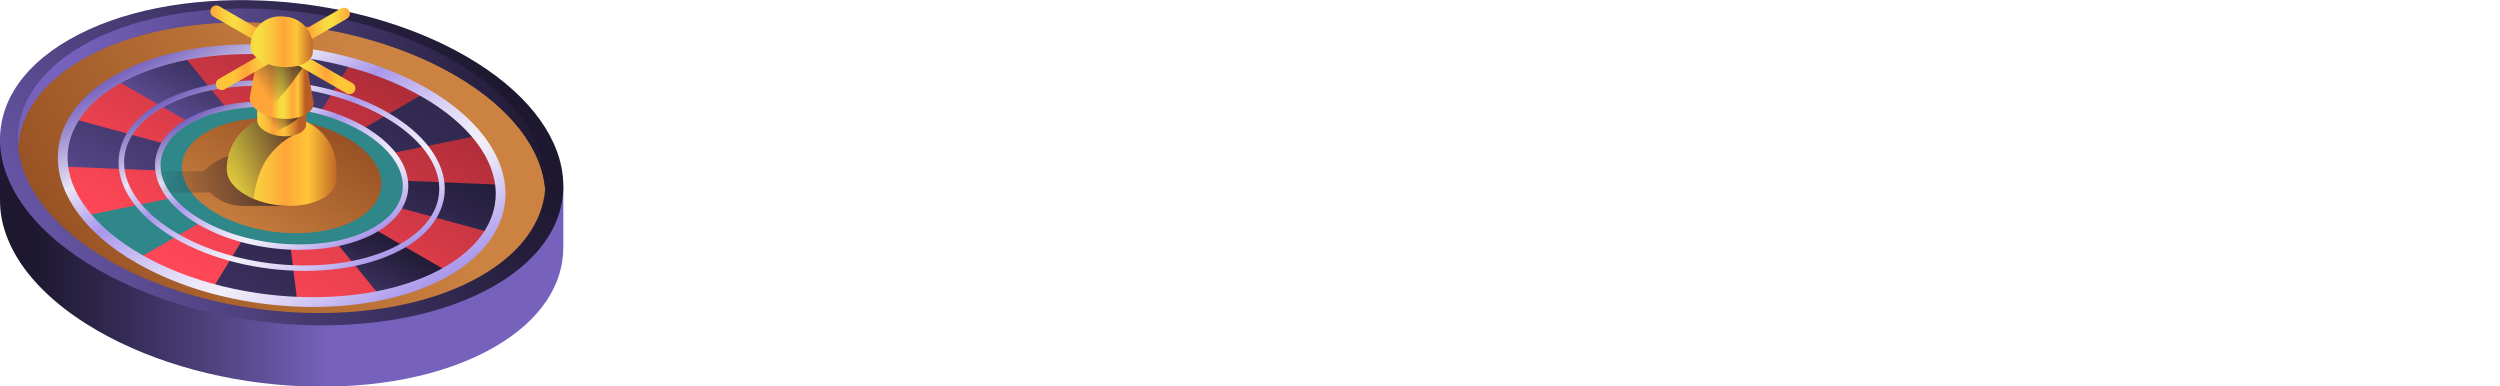 <svg xmlns:xlink="http://www.w3.org/1999/xlink" xmlns="http://www.w3.org/2000/svg" style="overflow: visible;" viewBox="9 217.76 495.34 76.48"><defs data-uid="o_f5fh3h8gb_287"><linearGradient id="o_f5fh3h8gb_14" data-uid="o_f5fh3h8gb_169"><stop offset="0" stop-color="rgb(29, 24, 47)" data-uid="o_f5fh3h8gb_170"/><stop offset=".179" stop-color="rgb(41, 34, 67)" data-uid="o_f5fh3h8gb_171"/><stop offset=".546" stop-color="rgb(73, 61, 118)" data-uid="o_f5fh3h8gb_172"/><stop offset="1" stop-color="rgb(118, 98, 189)" data-uid="o_f5fh3h8gb_173"/></linearGradient><linearGradient id="o_f5fh3h8gb_15" gradientUnits="userSpaceOnUse" x1="28.089" x2="300.838" href="#o_f5fh3h8gb_14" y1="318.961" y2="318.961" data-uid="o_f5fh3h8gb_174"/><linearGradient id="o_f5fh3h8gb_16" gradientTransform="matrix(-1 0 0 1 512 0)" gradientUnits="userSpaceOnUse" x1="74.986" x2="522.831" href="#o_f5fh3h8gb_14" y1="123.628" y2="382.191" data-uid="o_f5fh3h8gb_175"/><linearGradient id="o_f5fh3h8gb_17" data-uid="o_f5fh3h8gb_176"><stop offset="0" stop-color="rgb(139, 69, 28)" data-uid="o_f5fh3h8gb_177"/><stop offset="1" stop-color="rgb(204, 130, 65)" data-uid="o_f5fh3h8gb_178"/></linearGradient><linearGradient id="o_f5fh3h8gb_18" gradientTransform="matrix(-1 0 0 1 512 0)" gradientUnits="userSpaceOnUse" x1="509.132" x2="164.398" href="#o_f5fh3h8gb_17" y1="378.597" y2="179.565" data-uid="o_f5fh3h8gb_179"/><linearGradient id="o_f5fh3h8gb_19" gradientUnits="userSpaceOnUse" x1="511.416" x2="64.031" href="#o_f5fh3h8gb_14" y1="170.2" y2="170.2" data-uid="o_f5fh3h8gb_180"/><linearGradient id="o_f5fh3h8gb_20" gradientTransform="matrix(-.866 .5 1 .577 221.579 -20.949)" gradientUnits="userSpaceOnUse" x1="91.116" x2="375.704" y1="243.059" y2="243.059" data-uid="o_f5fh3h8gb_181"><stop offset="0" stop-color="rgb(171, 44, 55)" data-uid="o_f5fh3h8gb_182"/><stop offset=".141" stop-color="rgb(184, 48, 60)" data-uid="o_f5fh3h8gb_183"/><stop offset=".717" stop-color="rgb(235, 65, 79)" data-uid="o_f5fh3h8gb_184"/><stop offset="1" stop-color="rgb(255, 71, 87)" data-uid="o_f5fh3h8gb_185"/></linearGradient><linearGradient id="o_f5fh3h8gb_21" gradientTransform="matrix(-.866 .5 1 .577 221.579 -20.949)" gradientUnits="userSpaceOnUse" x1="113.449" x2="295.565" href="#o_f5fh3h8gb_14" y1="167.847" y2="167.847" data-uid="o_f5fh3h8gb_186"/><linearGradient id="o_f5fh3h8gb_22" gradientTransform="matrix(-.866 .5 1 .577 221.579 -20.949)" gradientUnits="userSpaceOnUse" x1="-136.73" x2="485.036" href="#o_f5fh3h8gb_14" y1="189.877" y2="189.877" data-uid="o_f5fh3h8gb_187"/><linearGradient id="o_f5fh3h8gb_23" gradientTransform="matrix(-.866 .5 1 .577 221.579 -20.949)" gradientUnits="userSpaceOnUse" x1="-236.186" x2="1006.871" href="#o_f5fh3h8gb_14" y1="271.848" y2="271.848" data-uid="o_f5fh3h8gb_188"/><linearGradient id="o_f5fh3h8gb_24" gradientTransform="matrix(-.866 .5 1 .577 221.579 -20.949)" gradientUnits="userSpaceOnUse" x1="101.172" x2="465.273" href="#o_f5fh3h8gb_14" y1="312.559" y2="312.559" data-uid="o_f5fh3h8gb_189"/><linearGradient id="o_f5fh3h8gb_25" gradientTransform="matrix(-.866 .5 1 .577 221.579 -20.949)" gradientUnits="userSpaceOnUse" x1="228.594" x2="410.71" href="#o_f5fh3h8gb_14" y1="318.27" y2="318.27" data-uid="o_f5fh3h8gb_190"/><linearGradient id="o_f5fh3h8gb_26" gradientTransform="matrix(-.866 .5 1 .577 221.579 -20.949)" gradientUnits="userSpaceOnUse" x1="141.282" x2="763.049" href="#o_f5fh3h8gb_14" y1="296.241" y2="296.241" data-uid="o_f5fh3h8gb_191"/><linearGradient id="o_f5fh3h8gb_27" gradientTransform="matrix(-.866 .5 1 .577 221.579 -20.949)" gradientUnits="userSpaceOnUse" x1="101.172" x2="465.275" href="#o_f5fh3h8gb_14" y1="173.558" y2="173.558" data-uid="o_f5fh3h8gb_192"/><linearGradient id="o_f5fh3h8gb_28" data-uid="o_f5fh3h8gb_193"><stop offset="0" stop-color="rgb(118, 98, 189)" data-uid="o_f5fh3h8gb_194"/><stop offset=".222" stop-color="rgb(233, 229, 246)" data-uid="o_f5fh3h8gb_195"/><stop offset=".375" stop-color="rgb(169, 150, 235)" data-uid="o_f5fh3h8gb_196"/><stop offset=".437" stop-color="rgb(187, 172, 239)" data-uid="o_f5fh3h8gb_197"/><stop offset=".552" stop-color="rgb(217, 209, 245)" data-uid="o_f5fh3h8gb_198"/><stop offset=".646" stop-color="rgb(235, 231, 249)" data-uid="o_f5fh3h8gb_199"/><stop offset=".706" stop-color="rgb(242, 239, 250)" data-uid="o_f5fh3h8gb_200"/><stop offset=".764" stop-color="rgb(233, 228, 248)" data-uid="o_f5fh3h8gb_201"/><stop offset=".866" stop-color="rgb(208, 198, 243)" data-uid="o_f5fh3h8gb_202"/><stop offset="1" stop-color="rgb(169, 150, 235)" data-uid="o_f5fh3h8gb_203"/></linearGradient><linearGradient id="o_f5fh3h8gb_29" gradientTransform="matrix(-.866 .5 1 .577 221.579 -20.949)" gradientUnits="userSpaceOnUse" x1="240.921" x2="240.921" href="#o_f5fh3h8gb_28" y1="88.209" y2="397.908" data-uid="o_f5fh3h8gb_204"/><linearGradient id="o_f5fh3h8gb_30" gradientTransform="matrix(-.866 .5 1 .577 221.579 -20.949)" gradientUnits="userSpaceOnUse" x1="240.921" x2="240.921" href="#o_f5fh3h8gb_28" y1="130.387" y2="355.73" data-uid="o_f5fh3h8gb_205"/><linearGradient id="o_f5fh3h8gb_31" gradientTransform="matrix(-.866 .5 1 .577 221.579 -20.949)" gradientUnits="userSpaceOnUse" x1="133.72" x2="330.087" href="#o_f5fh3h8gb_17" y1="243.059" y2="243.059" data-uid="o_f5fh3h8gb_206"/><linearGradient id="o_f5fh3h8gb_32" gradientTransform="matrix(-.866 .5 1 .577 221.579 -20.949)" gradientUnits="userSpaceOnUse" x1="240.921" x2="240.921" href="#o_f5fh3h8gb_28" y1="155.432" y2="330.685" data-uid="o_f5fh3h8gb_207"/><linearGradient id="o_f5fh3h8gb_33" data-uid="o_f5fh3h8gb_208"><stop offset="0" stop-color="rgb(30, 27, 40)" data-uid="o_f5fh3h8gb_209"/><stop offset="1" stop-color="rgb(30, 27, 40)" stop-opacity="0" data-uid="o_f5fh3h8gb_210"/></linearGradient><linearGradient id="o_f5fh3h8gb_34" gradientUnits="userSpaceOnUse" x1="314.363" x2="139.451" href="#o_f5fh3h8gb_33" y1="243.154" y2="243.154" data-uid="o_f5fh3h8gb_211"/><linearGradient id="o_f5fh3h8gb_35" data-uid="o_f5fh3h8gb_212"><stop offset="0" stop-color="rgb(186, 92, 37)" data-uid="o_f5fh3h8gb_213"/><stop offset=".222" stop-color="rgb(255, 197, 56)" data-uid="o_f5fh3h8gb_214"/><stop offset=".375" stop-color="rgb(255, 165, 56)" data-uid="o_f5fh3h8gb_215"/><stop offset=".5" stop-color="rgb(251, 194, 60)" data-uid="o_f5fh3h8gb_216"/><stop offset=".626" stop-color="rgb(248, 216, 64)" data-uid="o_f5fh3h8gb_217"/><stop offset=".706" stop-color="rgb(247, 224, 65)" data-uid="o_f5fh3h8gb_218"/><stop offset=".786" stop-color="rgb(249, 213, 63)" data-uid="o_f5fh3h8gb_219"/><stop offset=".926" stop-color="rgb(253, 183, 59)" data-uid="o_f5fh3h8gb_220"/><stop offset="1" stop-color="rgb(255, 165, 56)" data-uid="o_f5fh3h8gb_221"/></linearGradient><linearGradient id="o_f5fh3h8gb_36" gradientTransform="matrix(-1 0 0 1 512 0)" gradientUnits="userSpaceOnUse" x1="202.577" x2="336.013" href="#o_f5fh3h8gb_35" y1="226.693" y2="226.693" data-uid="o_f5fh3h8gb_222"/><linearGradient id="o_f5fh3h8gb_37" gradientUnits="userSpaceOnUse" x1="294.014" x2="196.721" href="#o_f5fh3h8gb_33" y1="189.114" y2="246.345" data-uid="o_f5fh3h8gb_223"/><linearGradient id="o_f5fh3h8gb_38" gradientTransform="matrix(-1 0 0 1 512 0)" gradientUnits="userSpaceOnUse" x1="239.529" x2="303.504" href="#o_f5fh3h8gb_35" y1="178.836" y2="178.836" data-uid="o_f5fh3h8gb_224"/><linearGradient id="o_f5fh3h8gb_39" gradientUnits="userSpaceOnUse" x1="264.042" x2="239.647" href="#o_f5fh3h8gb_33" y1="166.726" y2="185.916" data-uid="o_f5fh3h8gb_225"/><linearGradient id="o_f5fh3h8gb_40" gradientTransform="matrix(-1 0 0 1 512 0)" gradientUnits="userSpaceOnUse" x1="234.436" x2="264.872" href="#o_f5fh3h8gb_35" y1="154.884" y2="154.884" data-uid="o_f5fh3h8gb_226"/><linearGradient id="o_f5fh3h8gb_41" gradientUnits="userSpaceOnUse" x1="276.723" x2="232.977" href="#o_f5fh3h8gb_33" y1="121.27" y2="155.681" data-uid="o_f5fh3h8gb_227"/><linearGradient id="o_f5fh3h8gb_42" data-uid="o_f5fh3h8gb_228"><stop offset=".222" stop-color="rgb(255, 197, 56)" data-uid="o_f5fh3h8gb_229"/><stop offset=".375" stop-color="rgb(255, 165, 56)" data-uid="o_f5fh3h8gb_230"/><stop offset=".5" stop-color="rgb(251, 194, 60)" data-uid="o_f5fh3h8gb_231"/><stop offset=".626" stop-color="rgb(248, 216, 64)" data-uid="o_f5fh3h8gb_232"/><stop offset=".706" stop-color="rgb(247, 224, 65)" data-uid="o_f5fh3h8gb_233"/><stop offset=".786" stop-color="rgb(249, 213, 63)" data-uid="o_f5fh3h8gb_234"/><stop offset=".926" stop-color="rgb(253, 183, 59)" data-uid="o_f5fh3h8gb_235"/><stop offset="1" stop-color="rgb(255, 165, 56)" data-uid="o_f5fh3h8gb_236"/></linearGradient><linearGradient id="o_f5fh3h8gb_43" gradientTransform="matrix(-1 0 0 1 512 0)" gradientUnits="userSpaceOnUse" x1="189.006" x2="261.378" href="#o_f5fh3h8gb_42" y1="142.635" y2="142.635" data-uid="o_f5fh3h8gb_237"/><linearGradient id="o_f5fh3h8gb_44" gradientTransform="matrix(-1 0 0 1 512 0)" gradientUnits="userSpaceOnUse" x1="250.622" x2="320.799" href="#o_f5fh3h8gb_42" y1="107.695" y2="107.695" data-uid="o_f5fh3h8gb_238"/><linearGradient id="o_f5fh3h8gb_45" gradientUnits="userSpaceOnUse" x1="196.185" x2="269.276" href="#o_f5fh3h8gb_42" y1="138.69" y2="138.69" data-uid="o_f5fh3h8gb_239"/><linearGradient id="o_f5fh3h8gb_46" gradientUnits="userSpaceOnUse" x1="258.519" x2="318.01" href="#o_f5fh3h8gb_42" y1="106.628" y2="106.628" data-uid="o_f5fh3h8gb_240"/><linearGradient id="o_f5fh3h8gb_47" gradientTransform="matrix(-1 0 0 1 512 0)" gradientUnits="userSpaceOnUse" x1="225.637" x2="301.476" href="#o_f5fh3h8gb_35" y1="118.173" y2="118.173" data-uid="o_f5fh3h8gb_241"/><linearGradient id="o_f5fh3h8gb_15" gradientUnits="userSpaceOnUse" x1="28.089" x2="300.838" href="#o_f5fh3h8gb_14" y1="318.961" y2="318.961" data-uid="o_f5fh3h8gb_174"/><linearGradient id="o_f5fh3h8gb_16" gradientTransform="matrix(-1 0 0 1 512 0)" gradientUnits="userSpaceOnUse" x1="74.986" x2="522.831" href="#o_f5fh3h8gb_14" y1="123.628" y2="382.191" data-uid="o_f5fh3h8gb_175"/><linearGradient id="o_f5fh3h8gb_18" gradientTransform="matrix(-1 0 0 1 512 0)" gradientUnits="userSpaceOnUse" x1="509.132" x2="164.398" href="#o_f5fh3h8gb_17" y1="378.597" y2="179.565" data-uid="o_f5fh3h8gb_179"/><linearGradient id="o_f5fh3h8gb_19" gradientUnits="userSpaceOnUse" x1="511.416" x2="64.031" href="#o_f5fh3h8gb_14" y1="170.2" y2="170.2" data-uid="o_f5fh3h8gb_180"/><linearGradient id="o_f5fh3h8gb_20" gradientTransform="matrix(-.866 .5 1 .577 221.579 -20.949)" gradientUnits="userSpaceOnUse" x1="91.116" x2="375.704" y1="243.059" y2="243.059" data-uid="o_f5fh3h8gb_181"><stop offset="0" stop-color="rgb(171, 44, 55)" data-uid="o_f5fh3h8gb_182"/><stop offset=".141" stop-color="rgb(184, 48, 60)" data-uid="o_f5fh3h8gb_183"/><stop offset=".717" stop-color="rgb(235, 65, 79)" data-uid="o_f5fh3h8gb_184"/><stop offset="1" stop-color="rgb(255, 71, 87)" data-uid="o_f5fh3h8gb_185"/></linearGradient><linearGradient id="o_f5fh3h8gb_21" gradientTransform="matrix(-.866 .5 1 .577 221.579 -20.949)" gradientUnits="userSpaceOnUse" x1="113.449" x2="295.565" href="#o_f5fh3h8gb_14" y1="167.847" y2="167.847" data-uid="o_f5fh3h8gb_186"/><linearGradient id="o_f5fh3h8gb_22" gradientTransform="matrix(-.866 .5 1 .577 221.579 -20.949)" gradientUnits="userSpaceOnUse" x1="-136.73" x2="485.036" href="#o_f5fh3h8gb_14" y1="189.877" y2="189.877" data-uid="o_f5fh3h8gb_187"/><linearGradient id="o_f5fh3h8gb_23" gradientTransform="matrix(-.866 .5 1 .577 221.579 -20.949)" gradientUnits="userSpaceOnUse" x1="-236.186" x2="1006.871" href="#o_f5fh3h8gb_14" y1="271.848" y2="271.848" data-uid="o_f5fh3h8gb_188"/><linearGradient id="o_f5fh3h8gb_24" gradientTransform="matrix(-.866 .5 1 .577 221.579 -20.949)" gradientUnits="userSpaceOnUse" x1="101.172" x2="465.273" href="#o_f5fh3h8gb_14" y1="312.559" y2="312.559" data-uid="o_f5fh3h8gb_189"/><linearGradient id="o_f5fh3h8gb_25" gradientTransform="matrix(-.866 .5 1 .577 221.579 -20.949)" gradientUnits="userSpaceOnUse" x1="228.594" x2="410.71" href="#o_f5fh3h8gb_14" y1="318.27" y2="318.27" data-uid="o_f5fh3h8gb_190"/><linearGradient id="o_f5fh3h8gb_26" gradientTransform="matrix(-.866 .5 1 .577 221.579 -20.949)" gradientUnits="userSpaceOnUse" x1="141.282" x2="763.049" href="#o_f5fh3h8gb_14" y1="296.241" y2="296.241" data-uid="o_f5fh3h8gb_191"/><linearGradient id="o_f5fh3h8gb_27" gradientTransform="matrix(-.866 .5 1 .577 221.579 -20.949)" gradientUnits="userSpaceOnUse" x1="101.172" x2="465.275" href="#o_f5fh3h8gb_14" y1="173.558" y2="173.558" data-uid="o_f5fh3h8gb_192"/><linearGradient id="o_f5fh3h8gb_29" gradientTransform="matrix(-.866 .5 1 .577 221.579 -20.949)" gradientUnits="userSpaceOnUse" x1="240.921" x2="240.921" href="#o_f5fh3h8gb_28" y1="88.209" y2="397.908" data-uid="o_f5fh3h8gb_204"/><linearGradient id="o_f5fh3h8gb_30" gradientTransform="matrix(-.866 .5 1 .577 221.579 -20.949)" gradientUnits="userSpaceOnUse" x1="240.921" x2="240.921" href="#o_f5fh3h8gb_28" y1="130.387" y2="355.73" data-uid="o_f5fh3h8gb_205"/><linearGradient id="o_f5fh3h8gb_31" gradientTransform="matrix(-.866 .5 1 .577 221.579 -20.949)" gradientUnits="userSpaceOnUse" x1="133.72" x2="330.087" href="#o_f5fh3h8gb_17" y1="243.059" y2="243.059" data-uid="o_f5fh3h8gb_206"/><linearGradient id="o_f5fh3h8gb_32" gradientTransform="matrix(-.866 .5 1 .577 221.579 -20.949)" gradientUnits="userSpaceOnUse" x1="240.921" x2="240.921" href="#o_f5fh3h8gb_28" y1="155.432" y2="330.685" data-uid="o_f5fh3h8gb_207"/><linearGradient id="o_f5fh3h8gb_34" gradientUnits="userSpaceOnUse" x1="314.363" x2="139.451" href="#o_f5fh3h8gb_33" y1="243.154" y2="243.154" data-uid="o_f5fh3h8gb_211"/><linearGradient id="o_f5fh3h8gb_36" gradientTransform="matrix(-1 0 0 1 512 0)" gradientUnits="userSpaceOnUse" x1="202.577" x2="336.013" href="#o_f5fh3h8gb_35" y1="226.693" y2="226.693" data-uid="o_f5fh3h8gb_222"/><linearGradient id="o_f5fh3h8gb_37" gradientUnits="userSpaceOnUse" x1="294.014" x2="196.721" href="#o_f5fh3h8gb_33" y1="189.114" y2="246.345" data-uid="o_f5fh3h8gb_223"/><linearGradient id="o_f5fh3h8gb_38" gradientTransform="matrix(-1 0 0 1 512 0)" gradientUnits="userSpaceOnUse" x1="239.529" x2="303.504" href="#o_f5fh3h8gb_35" y1="178.836" y2="178.836" data-uid="o_f5fh3h8gb_224"/><linearGradient id="o_f5fh3h8gb_39" gradientUnits="userSpaceOnUse" x1="264.042" x2="239.647" href="#o_f5fh3h8gb_33" y1="166.726" y2="185.916" data-uid="o_f5fh3h8gb_225"/><linearGradient id="o_f5fh3h8gb_40" gradientTransform="matrix(-1 0 0 1 512 0)" gradientUnits="userSpaceOnUse" x1="234.436" x2="264.872" href="#o_f5fh3h8gb_35" y1="154.884" y2="154.884" data-uid="o_f5fh3h8gb_226"/><linearGradient id="o_f5fh3h8gb_41" gradientUnits="userSpaceOnUse" x1="276.723" x2="232.977" href="#o_f5fh3h8gb_33" y1="121.27" y2="155.681" data-uid="o_f5fh3h8gb_227"/><linearGradient id="o_f5fh3h8gb_43" gradientTransform="matrix(-1 0 0 1 512 0)" gradientUnits="userSpaceOnUse" x1="189.006" x2="261.378" href="#o_f5fh3h8gb_42" y1="142.635" y2="142.635" data-uid="o_f5fh3h8gb_237"/><linearGradient id="o_f5fh3h8gb_44" gradientTransform="matrix(-1 0 0 1 512 0)" gradientUnits="userSpaceOnUse" x1="250.622" x2="320.799" href="#o_f5fh3h8gb_42" y1="107.695" y2="107.695" data-uid="o_f5fh3h8gb_238"/><linearGradient id="o_f5fh3h8gb_45" gradientUnits="userSpaceOnUse" x1="196.185" x2="269.276" href="#o_f5fh3h8gb_42" y1="138.69" y2="138.69" data-uid="o_f5fh3h8gb_239"/><linearGradient id="o_f5fh3h8gb_46" gradientUnits="userSpaceOnUse" x1="258.519" x2="318.01" href="#o_f5fh3h8gb_42" y1="106.628" y2="106.628" data-uid="o_f5fh3h8gb_240"/><linearGradient id="o_f5fh3h8gb_47" gradientTransform="matrix(-1 0 0 1 512 0)" gradientUnits="userSpaceOnUse" x1="225.637" x2="301.476" href="#o_f5fh3h8gb_35" y1="118.173" y2="118.173" data-uid="o_f5fh3h8gb_241"/><linearGradient id="o_f5fh3h8gb_15" gradientUnits="userSpaceOnUse" x1="28.089" x2="300.838" href="#o_f5fh3h8gb_14" y1="318.961" y2="318.961" data-uid="o_f5fh3h8gb_174"/><linearGradient id="o_f5fh3h8gb_16" gradientTransform="matrix(-1 0 0 1 512 0)" gradientUnits="userSpaceOnUse" x1="74.986" x2="522.831" href="#o_f5fh3h8gb_14" y1="123.628" y2="382.191" data-uid="o_f5fh3h8gb_175"/><linearGradient id="o_f5fh3h8gb_18" gradientTransform="matrix(-1 0 0 1 512 0)" gradientUnits="userSpaceOnUse" x1="509.132" x2="164.398" href="#o_f5fh3h8gb_17" y1="378.597" y2="179.565" data-uid="o_f5fh3h8gb_179"/><linearGradient id="o_f5fh3h8gb_19" gradientUnits="userSpaceOnUse" x1="511.416" x2="64.031" href="#o_f5fh3h8gb_14" y1="170.2" y2="170.2" data-uid="o_f5fh3h8gb_180"/><linearGradient id="o_f5fh3h8gb_20" gradientTransform="matrix(-.866 .5 1 .577 221.579 -20.949)" gradientUnits="userSpaceOnUse" x1="91.116" x2="375.704" y1="243.059" y2="243.059" data-uid="o_f5fh3h8gb_181"><stop offset="0" stop-color="rgb(171, 44, 55)" data-uid="o_f5fh3h8gb_182"/><stop offset=".141" stop-color="rgb(184, 48, 60)" data-uid="o_f5fh3h8gb_183"/><stop offset=".717" stop-color="rgb(235, 65, 79)" data-uid="o_f5fh3h8gb_184"/><stop offset="1" stop-color="rgb(255, 71, 87)" data-uid="o_f5fh3h8gb_185"/></linearGradient><linearGradient id="o_f5fh3h8gb_21" gradientTransform="matrix(-.866 .5 1 .577 221.579 -20.949)" gradientUnits="userSpaceOnUse" x1="113.449" x2="295.565" href="#o_f5fh3h8gb_14" y1="167.847" y2="167.847" data-uid="o_f5fh3h8gb_186"/><linearGradient id="o_f5fh3h8gb_22" gradientTransform="matrix(-.866 .5 1 .577 221.579 -20.949)" gradientUnits="userSpaceOnUse" x1="-136.73" x2="485.036" href="#o_f5fh3h8gb_14" y1="189.877" y2="189.877" data-uid="o_f5fh3h8gb_187"/><linearGradient id="o_f5fh3h8gb_23" gradientTransform="matrix(-.866 .5 1 .577 221.579 -20.949)" gradientUnits="userSpaceOnUse" x1="-236.186" x2="1006.871" href="#o_f5fh3h8gb_14" y1="271.848" y2="271.848" data-uid="o_f5fh3h8gb_188"/><linearGradient id="o_f5fh3h8gb_24" gradientTransform="matrix(-.866 .5 1 .577 221.579 -20.949)" gradientUnits="userSpaceOnUse" x1="101.172" x2="465.273" href="#o_f5fh3h8gb_14" y1="312.559" y2="312.559" data-uid="o_f5fh3h8gb_189"/><linearGradient id="o_f5fh3h8gb_25" gradientTransform="matrix(-.866 .5 1 .577 221.579 -20.949)" gradientUnits="userSpaceOnUse" x1="228.594" x2="410.71" href="#o_f5fh3h8gb_14" y1="318.27" y2="318.27" data-uid="o_f5fh3h8gb_190"/><linearGradient id="o_f5fh3h8gb_26" gradientTransform="matrix(-.866 .5 1 .577 221.579 -20.949)" gradientUnits="userSpaceOnUse" x1="141.282" x2="763.049" href="#o_f5fh3h8gb_14" y1="296.241" y2="296.241" data-uid="o_f5fh3h8gb_191"/><linearGradient id="o_f5fh3h8gb_27" gradientTransform="matrix(-.866 .5 1 .577 221.579 -20.949)" gradientUnits="userSpaceOnUse" x1="101.172" x2="465.275" href="#o_f5fh3h8gb_14" y1="173.558" y2="173.558" data-uid="o_f5fh3h8gb_192"/><linearGradient id="o_f5fh3h8gb_29" gradientTransform="matrix(-.866 .5 1 .577 221.579 -20.949)" gradientUnits="userSpaceOnUse" x1="240.921" x2="240.921" href="#o_f5fh3h8gb_28" y1="88.209" y2="397.908" data-uid="o_f5fh3h8gb_204"/><linearGradient id="o_f5fh3h8gb_30" gradientTransform="matrix(-.866 .5 1 .577 221.579 -20.949)" gradientUnits="userSpaceOnUse" x1="240.921" x2="240.921" href="#o_f5fh3h8gb_28" y1="130.387" y2="355.73" data-uid="o_f5fh3h8gb_205"/><linearGradient id="o_f5fh3h8gb_31" gradientTransform="matrix(-.866 .5 1 .577 221.579 -20.949)" gradientUnits="userSpaceOnUse" x1="133.72" x2="330.087" href="#o_f5fh3h8gb_17" y1="243.059" y2="243.059" data-uid="o_f5fh3h8gb_206"/><linearGradient id="o_f5fh3h8gb_32" gradientTransform="matrix(-.866 .5 1 .577 221.579 -20.949)" gradientUnits="userSpaceOnUse" x1="240.921" x2="240.921" href="#o_f5fh3h8gb_28" y1="155.432" y2="330.685" data-uid="o_f5fh3h8gb_207"/><linearGradient id="o_f5fh3h8gb_34" gradientUnits="userSpaceOnUse" x1="314.363" x2="139.451" href="#o_f5fh3h8gb_33" y1="243.154" y2="243.154" data-uid="o_f5fh3h8gb_211"/><linearGradient id="o_f5fh3h8gb_36" gradientTransform="matrix(-1 0 0 1 512 0)" gradientUnits="userSpaceOnUse" x1="202.577" x2="336.013" href="#o_f5fh3h8gb_35" y1="226.693" y2="226.693" data-uid="o_f5fh3h8gb_222"/><linearGradient id="o_f5fh3h8gb_37" gradientUnits="userSpaceOnUse" x1="294.014" x2="196.721" href="#o_f5fh3h8gb_33" y1="189.114" y2="246.345" data-uid="o_f5fh3h8gb_223"/><linearGradient id="o_f5fh3h8gb_38" gradientTransform="matrix(-1 0 0 1 512 0)" gradientUnits="userSpaceOnUse" x1="239.529" x2="303.504" href="#o_f5fh3h8gb_35" y1="178.836" y2="178.836" data-uid="o_f5fh3h8gb_224"/><linearGradient id="o_f5fh3h8gb_39" gradientUnits="userSpaceOnUse" x1="264.042" x2="239.647" href="#o_f5fh3h8gb_33" y1="166.726" y2="185.916" data-uid="o_f5fh3h8gb_225"/><linearGradient id="o_f5fh3h8gb_40" gradientTransform="matrix(-1 0 0 1 512 0)" gradientUnits="userSpaceOnUse" x1="234.436" x2="264.872" href="#o_f5fh3h8gb_35" y1="154.884" y2="154.884" data-uid="o_f5fh3h8gb_226"/><linearGradient id="o_f5fh3h8gb_41" gradientUnits="userSpaceOnUse" x1="276.723" x2="232.977" href="#o_f5fh3h8gb_33" y1="121.27" y2="155.681" data-uid="o_f5fh3h8gb_227"/><linearGradient id="o_f5fh3h8gb_43" gradientTransform="matrix(-1 0 0 1 512 0)" gradientUnits="userSpaceOnUse" x1="189.006" x2="261.378" href="#o_f5fh3h8gb_42" y1="142.635" y2="142.635" data-uid="o_f5fh3h8gb_237"/><linearGradient id="o_f5fh3h8gb_44" gradientTransform="matrix(-1 0 0 1 512 0)" gradientUnits="userSpaceOnUse" x1="250.622" x2="320.799" href="#o_f5fh3h8gb_42" y1="107.695" y2="107.695" data-uid="o_f5fh3h8gb_238"/><linearGradient id="o_f5fh3h8gb_45" gradientUnits="userSpaceOnUse" x1="196.185" x2="269.276" href="#o_f5fh3h8gb_42" y1="138.69" y2="138.69" data-uid="o_f5fh3h8gb_239"/><linearGradient id="o_f5fh3h8gb_46" gradientUnits="userSpaceOnUse" x1="258.519" x2="318.01" href="#o_f5fh3h8gb_42" y1="106.628" y2="106.628" data-uid="o_f5fh3h8gb_240"/><linearGradient id="o_f5fh3h8gb_47" gradientTransform="matrix(-1 0 0 1 512 0)" gradientUnits="userSpaceOnUse" x1="225.637" x2="301.476" href="#o_f5fh3h8gb_35" y1="118.173" y2="118.173" data-uid="o_f5fh3h8gb_241"/></defs><path text="SesameCasino.com" fill="#FFFFFF" space="preserve" text-anchor="start" offset="0" font-scale="contain" font-size="48" font-family="Ubuntu" transform="matrix(0.876, 0, 0, 0.876, 130.337, 271.441)" data-fl-textpath="" font-weight="700" font-style="normal" data-uid="o_f5fh3h8gb_4" d="M 12.91-5.71L 12.91-5.71Q 14.5-5.71  15.53-5.98Q 16.56-6.24  17.18-6.7Q 17.81-7.15  18.05-7.78Q 18.29-8.4  18.29-9.17L 18.29-9.17Q 18.29-10.8  16.75-11.88Q 15.22-12.96  11.47-14.21L 11.47-14.21Q 9.84-14.78  8.21-15.53Q 6.58-16.27  5.28-17.4Q 3.98-18.53  3.17-20.14Q 2.35-21.74  2.35-24.05L 2.35-24.05Q 2.35-26.35  3.22-28.2Q 4.08-30.05  5.66-31.34Q 7.25-32.64  9.5-33.34Q 11.76-34.03  14.59-34.03L 14.59-34.03Q 17.95-34.03  20.4-33.31Q 22.85-32.59  24.43-31.73L 24.43-31.73L 22.27-25.82Q 20.88-26.54  19.18-27.1Q 17.47-27.65  15.07-27.65L 15.07-27.65Q 12.38-27.65  11.21-26.9Q 10.03-26.16  10.03-24.62L 10.03-24.62Q 10.03-23.71  10.46-23.09Q 10.9-22.46  11.69-21.96Q 12.48-21.46  13.51-21.05Q 14.54-20.64  15.79-20.21L 15.79-20.21Q 18.38-19.25  20.3-18.31Q 22.22-17.38  23.5-16.13Q 24.77-14.88  25.39-13.2Q 26.02-11.52  26.02-9.12L 26.02-9.12Q 26.02-4.46  22.75-1.9Q 19.49 0.67  12.91 0.67L 12.91 0.67Q 10.7 0.67  8.93 0.41Q 7.15 0.14  5.78-0.24Q 4.42-0.62  3.43-1.06Q 2.45-1.49  1.78-1.87L 1.78-1.87L 3.89-7.82Q 5.38-7.01  7.56-6.36Q 9.74-5.71  12.91-5.71ZM 30.096-12.43L 30.096-12.43Q 30.096-15.79  31.126-18.31Q 32.156-20.83  33.836-22.51Q 35.516-24.19  37.706-25.06Q 39.886-25.92  42.196-25.92L 42.196-25.92Q 47.566-25.92  50.686-22.63Q 53.806-19.34  53.806-12.96L 53.806-12.96Q 53.806-12.34  53.756-11.59Q 53.716-10.85  53.666-10.27L 53.666-10.27L 37.436-10.27Q 37.676-8.06  39.506-6.77Q 41.326-5.47  44.396-5.47L 44.396-5.47Q 46.366-5.47  48.266-5.83Q 50.156-6.19  51.356-6.72L 51.356-6.72L 52.316-0.91Q 51.746-0.62  50.786-0.34Q 49.826-0.05  48.646 0.17Q 47.476 0.38  46.126 0.53Q 44.786 0.67  43.436 0.67L 43.436 0.67Q 40.036 0.67  37.516-0.34Q 34.996-1.34  33.336-3.1Q 31.676-4.85  30.886-7.25Q 30.096-9.65  30.096-12.43ZM 37.436-15.17L 46.896-15.17Q 46.846-16.08  46.586-16.94Q 46.316-17.81  45.766-18.48Q 45.216-19.15  44.376-19.58Q 43.536-20.02  42.286-20.02L 42.286-20.02Q 41.086-20.02  40.226-19.61Q 39.356-19.2  38.786-18.53Q 38.206-17.86  37.896-16.97Q 37.586-16.08  37.436-15.17L 37.436-15.17ZM 66.578-5.14L 66.578-5.14Q 68.548-5.14  69.358-5.52Q 70.178-5.9  70.178-7.01L 70.178-7.01Q 70.178-7.87  69.118-8.52Q 68.068-9.17  65.908-9.98L 65.908-9.98Q 64.228-10.61  62.858-11.28Q 61.488-11.95  60.528-12.89Q 59.568-13.82  59.038-15.12Q 58.508-16.42  58.508-18.24L 58.508-18.24Q 58.508-21.79  61.148-23.86Q 63.788-25.92  68.398-25.92L 68.398-25.92Q 70.708-25.92  72.818-25.51Q 74.928-25.1  76.178-24.62L 76.178-24.62L 74.928-19.06Q 73.678-19.49  72.218-19.82Q 70.748-20.16  68.928-20.16L 68.928-20.16Q 65.568-20.16  65.568-18.29L 65.568-18.29Q 65.568-17.86  65.708-17.52Q 65.858-17.18  66.288-16.87Q 66.718-16.56  67.468-16.2Q 68.208-15.84  69.358-15.41L 69.358-15.41Q 71.708-14.54  73.248-13.7Q 74.788-12.86  75.668-11.88Q 76.558-10.9  76.918-9.7Q 77.278-8.5  77.278-6.91L 77.278-6.91Q 77.278-3.17  74.468-1.25Q 71.668 0.67  66.528 0.67L 66.528 0.67Q 63.168 0.67  60.938 0.1Q 58.708-0.48  57.838-0.86L 57.838-0.86L 59.038-6.67Q 60.868-5.95  62.788-5.54Q 64.708-5.14  66.578-5.14ZM 92.258-4.99L 92.258-4.99Q 93.308-4.99  94.268-5.04Q 95.228-5.09  95.808-5.18L 95.808-5.18L 95.808-10.61Q 95.378-10.7  94.508-10.8Q 93.648-10.9  92.928-10.9L 92.928-10.9Q 91.918-10.9  91.028-10.78Q 90.148-10.66  89.468-10.32Q 88.798-9.98  88.418-9.41Q 88.028-8.83  88.028-7.97L 88.028-7.97Q 88.028-6.29  89.158-5.64Q 90.288-4.99  92.258-4.99ZM 91.678-25.92L 91.678-25.92Q 94.848-25.92  96.958-25.2Q 99.068-24.48  100.348-23.14Q 101.618-21.79  102.148-19.87Q 102.668-17.95  102.668-15.6L 102.668-15.6L 102.668-0.72Q 101.138-0.38  98.398 0.07Q 95.668 0.53  91.778 0.53L 91.778 0.53Q 89.328 0.53  87.338 0.1Q 85.348-0.34  83.908-1.32Q 82.468-2.3  81.698-3.89Q 80.928-5.47  80.928-7.78L 80.928-7.78Q 80.928-9.98  81.818-11.52Q 82.708-13.06  84.188-13.97Q 85.678-14.88  87.598-15.29Q 89.518-15.7  91.588-15.7L 91.588-15.7Q 92.978-15.7  94.058-15.58Q 95.138-15.46  95.808-15.26L 95.808-15.26L 95.808-15.94Q 95.808-17.76  94.708-18.86Q 93.598-19.97  90.868-19.97L 90.868-19.97Q 89.038-19.97  87.268-19.7Q 85.488-19.44  84.188-18.96L 84.188-18.96L 83.278-24.72Q 83.908-24.91  84.838-25.13Q 85.778-25.34  86.878-25.51Q 87.988-25.68  89.208-25.8Q 90.428-25.92  91.678-25.92ZM 123.022 0L 123.022-13.39Q 123.022-16.85  122.132-18.29Q 121.252-19.73  119.092-19.73L 119.092-19.73Q 118.412-19.73  117.692-19.66Q 116.972-19.58  116.302-19.49L 116.302-19.49L 116.302 0L 109.152 0L 109.152-24.38Q 110.062-24.62  111.292-24.89Q 112.512-25.15  113.882-25.37Q 115.252-25.58  116.692-25.7Q 118.132-25.82  119.522-25.82L 119.522-25.82Q 122.252-25.82  123.962-25.13Q 125.662-24.43  126.772-23.47L 126.772-23.47Q 128.302-24.58  130.292-25.2Q 132.292-25.82  133.972-25.82L 133.972-25.82Q 136.992-25.82  138.932-24.98Q 140.882-24.14  142.032-22.61Q 143.182-21.07  143.612-18.96Q 144.052-16.85  144.052-14.26L 144.052-14.26L 144.052 0L 136.892 0L 136.892-13.39Q 136.892-16.85  136.012-18.29Q 135.122-19.73  132.962-19.73L 132.962-19.73Q 132.382-19.73  131.352-19.44Q 130.322-19.15  129.652-18.72L 129.652-18.72Q 129.982-17.62  130.082-16.39Q 130.172-15.17  130.172-13.78L 130.172-13.78L 130.172 0L 123.022 0ZM 149.328-12.43L 149.328-12.43Q 149.328-15.79  150.358-18.31Q 151.388-20.83  153.068-22.51Q 154.748-24.19  156.938-25.06Q 159.118-25.92  161.428-25.92L 161.428-25.92Q 166.798-25.92  169.918-22.63Q 173.038-19.34  173.038-12.96L 173.038-12.96Q 173.038-12.34  172.988-11.59Q 172.948-10.85  172.898-10.27L 172.898-10.27L 156.668-10.27Q 156.908-8.06  158.738-6.77Q 160.558-5.47  163.628-5.47L 163.628-5.47Q 165.598-5.47  167.498-5.83Q 169.388-6.19  170.588-6.72L 170.588-6.72L 171.548-0.91Q 170.978-0.62  170.018-0.34Q 169.058-0.05  167.878 0.17Q 166.708 0.38  165.358 0.53Q 164.018 0.67  162.668 0.67L 162.668 0.67Q 159.268 0.67  156.748-0.34Q 154.228-1.34  152.568-3.1Q 150.908-4.85  150.118-7.25Q 149.328-9.65  149.328-12.43ZM 156.668-15.17L 166.128-15.17Q 166.078-16.08  165.818-16.94Q 165.548-17.81  164.998-18.48Q 164.448-19.15  163.608-19.58Q 162.768-20.02  161.518-20.02L 161.518-20.02Q 160.318-20.02  159.458-19.61Q 158.588-19.2  158.018-18.53Q 157.438-17.86  157.128-16.97Q 156.818-16.08  156.668-15.17L 156.668-15.17ZM 194.21 0.67L 194.21 0.67Q 186.1 0.67  181.85-3.84Q 177.6-8.35  177.6-16.66L 177.6-16.66Q 177.6-20.78  178.9-24.02Q 180.19-27.26  182.45-29.5Q 184.7-31.73  187.82-32.88Q 190.94-34.03  194.59-34.03L 194.59-34.03Q 196.7-34.03  198.43-33.72Q 200.16-33.41  201.46-33Q 202.75-32.59  203.62-32.16Q 204.48-31.73  204.86-31.49L 204.86-31.49L 202.7-25.44Q 201.17-26.26  199.13-26.83Q 197.09-27.41  194.5-27.41L 194.5-27.41Q 192.77-27.41  191.11-26.83Q 189.46-26.26  188.18-24.98Q 186.91-23.71  186.14-21.7Q 185.38-19.68  185.38-16.8L 185.38-16.8Q 185.38-14.5  185.88-12.5Q 186.38-10.51  187.51-9.07Q 188.64-7.63  190.46-6.79Q 192.29-5.95  194.88-5.95L 194.88-5.95Q 196.51-5.95  197.81-6.14Q 199.1-6.34  200.11-6.6Q 201.12-6.86  201.89-7.2Q 202.66-7.54  203.28-7.82L 203.28-7.82L 205.34-1.82Q 203.76-0.86  200.88-0.1Q 198 0.67  194.21 0.67ZM 219.794-4.99L 219.794-4.99Q 220.844-4.99  221.804-5.04Q 222.764-5.09  223.344-5.18L 223.344-5.18L 223.344-10.61Q 222.914-10.7  222.044-10.8Q 221.184-10.9  220.464-10.9L 220.464-10.9Q 219.454-10.9  218.564-10.78Q 217.684-10.66  217.004-10.32Q 216.334-9.98  215.954-9.41Q 215.564-8.83  215.564-7.97L 215.564-7.97Q 215.564-6.29  216.694-5.64Q 217.824-4.99  219.794-4.99ZM 219.214-25.92L 219.214-25.92Q 222.384-25.92  224.494-25.2Q 226.604-24.48  227.884-23.14Q 229.154-21.79  229.684-19.87Q 230.204-17.95  230.204-15.6L 230.204-15.6L 230.204-0.72Q 228.674-0.38  225.934 0.07Q 223.204 0.53  219.314 0.53L 219.314 0.53Q 216.864 0.53  214.874 0.1Q 212.884-0.34  211.444-1.32Q 210.004-2.3  209.234-3.89Q 208.464-5.47  208.464-7.78L 208.464-7.78Q 208.464-9.98  209.354-11.52Q 210.244-13.06  211.724-13.97Q 213.214-14.88  215.134-15.29Q 217.054-15.7  219.124-15.7L 219.124-15.7Q 220.514-15.7  221.594-15.58Q 222.674-15.46  223.344-15.26L 223.344-15.26L 223.344-15.94Q 223.344-17.76  222.244-18.86Q 221.134-19.97  218.404-19.97L 218.404-19.97Q 216.574-19.97  214.804-19.7Q 213.024-19.44  211.724-18.96L 211.724-18.96L 210.814-24.72Q 211.444-24.91  212.374-25.13Q 213.314-25.34  214.414-25.51Q 215.524-25.68  216.744-25.8Q 217.964-25.92  219.214-25.92ZM 243.938-5.14L 243.938-5.14Q 245.908-5.14  246.718-5.52Q 247.538-5.9  247.538-7.01L 247.538-7.01Q 247.538-7.87  246.478-8.52Q 245.428-9.17  243.268-9.98L 243.268-9.98Q 241.588-10.61  240.218-11.28Q 238.848-11.95  237.888-12.89Q 236.928-13.82  236.398-15.12Q 235.868-16.42  235.868-18.24L 235.868-18.24Q 235.868-21.79  238.508-23.86Q 241.148-25.92  245.758-25.92L 245.758-25.92Q 248.068-25.92  250.178-25.51Q 252.288-25.1  253.538-24.62L 253.538-24.62L 252.288-19.06Q 251.038-19.49  249.578-19.82Q 248.108-20.16  246.288-20.16L 246.288-20.16Q 242.928-20.16  242.928-18.29L 242.928-18.29Q 242.928-17.86  243.068-17.52Q 243.218-17.18  243.648-16.87Q 244.078-16.56  244.828-16.2Q 245.568-15.84  246.718-15.41L 246.718-15.41Q 249.068-14.54  250.608-13.7Q 252.148-12.86  253.028-11.88Q 253.918-10.9  254.278-9.7Q 254.638-8.5  254.638-6.91L 254.638-6.91Q 254.638-3.17  251.828-1.25Q 249.028 0.67  243.888 0.67L 243.888 0.67Q 240.528 0.67  238.298 0.1Q 236.068-0.48  235.198-0.86L 235.198-0.86L 236.398-6.67Q 238.228-5.95  240.148-5.54Q 242.068-5.14  243.938-5.14ZM 267.118-25.25L 267.118 0L 259.968 0L 259.968-25.25L 267.118-25.25ZM 267.788-32.54L 267.788-32.54Q 267.788-30.58  266.518-29.45Q 265.248-28.32  263.518-28.32L 263.518-28.32Q 261.788-28.32  260.518-29.45Q 259.248-30.58  259.248-32.54L 259.248-32.54Q 259.248-34.51  260.518-35.64Q 261.788-36.77  263.518-36.77L 263.518-36.77Q 265.248-36.77  266.518-35.64Q 267.788-34.51  267.788-32.54ZM 273.84 0L 273.84-24.38Q 275.66-24.91  278.54-25.37Q 281.42-25.82  284.59-25.82L 284.59-25.82Q 287.81-25.82  289.94-24.98Q 292.08-24.14  293.33-22.61Q 294.58-21.07  295.1-18.96Q 295.63-16.85  295.63-14.26L 295.63-14.26L 295.63 0L 288.48 0L 288.48-13.39Q 288.48-16.85  287.57-18.29Q 286.66-19.73  284.16-19.73L 284.16-19.73Q 283.39-19.73  282.53-19.66Q 281.66-19.58  280.99-19.49L 280.99-19.49L 280.99 0L 273.84 0ZM 325.732-12.67L 325.732-12.67Q 325.732-9.7  324.862-7.22Q 324.002-4.75  322.372-3Q 320.732-1.25  318.452-0.29Q 316.172 0.67  313.342 0.67L 313.342 0.67Q 310.562 0.67  308.282-0.29Q 306.002-1.25  304.372-3Q 302.732-4.75  301.822-7.22Q 300.912-9.7  300.912-12.67L 300.912-12.67Q 300.912-15.65  301.852-18.1Q 302.782-20.54  304.442-22.27Q 306.092-24  308.372-24.96Q 310.652-25.92  313.342-25.92L 313.342-25.92Q 316.082-25.92  318.362-24.96Q 320.642-24  322.272-22.27Q 323.902-20.54  324.812-18.1Q 325.732-15.65  325.732-12.67ZM 318.432-12.67L 318.432-12.67Q 318.432-15.98  317.112-17.88Q 315.792-19.78  313.342-19.78L 313.342-19.78Q 310.892-19.78  309.552-17.88Q 308.212-15.98  308.212-12.67L 308.212-12.67Q 308.212-9.36  309.552-7.42Q 310.892-5.47  313.342-5.47L 313.342-5.47Q 315.792-5.47  317.112-7.42Q 318.432-9.36  318.432-12.67ZM 336.818-3.79L 336.818-3.79Q 336.818-1.63  335.448-0.5Q 334.078 0.62  332.348 0.62L 332.348 0.62Q 330.628 0.62  329.258-0.5Q 327.888-1.63  327.888-3.79L 327.888-3.79Q 327.888-5.95  329.258-7.08Q 330.628-8.21  332.348-8.21L 332.348-8.21Q 334.078-8.21  335.448-7.08Q 336.818-5.95  336.818-3.79ZM 338.976-12.62L 338.976-12.62Q 338.976-15.36  339.866-17.78Q 340.756-20.21  342.436-22.01Q 344.116-23.81  346.516-24.86Q 348.916-25.92  351.986-25.92L 351.986-25.92Q 353.996-25.92  355.676-25.56Q 357.356-25.2  358.946-24.53L 358.946-24.53L 357.456-18.82Q 356.446-19.2  355.246-19.49Q 354.046-19.78  352.556-19.78L 352.556-19.78Q 349.396-19.78  347.836-17.81Q 346.276-15.84  346.276-12.62L 346.276-12.62Q 346.276-9.22  347.736-7.34Q 349.196-5.47  352.846-5.47L 352.846-5.47Q 354.146-5.47  355.636-5.71Q 357.116-5.95  358.366-6.48L 358.366-6.48L 359.376-0.62Q 358.126-0.1  356.256 0.29Q 354.386 0.67  352.126 0.67L 352.126 0.67Q 348.676 0.67  346.176-0.36Q 343.676-1.39  342.076-3.17Q 340.466-4.94  339.716-7.37Q 338.976-9.79  338.976-12.62ZM 386.596-12.67L 386.596-12.67Q 386.596-9.7  385.726-7.22Q 384.866-4.75  383.236-3Q 381.596-1.25  379.316-0.29Q 377.036 0.67  374.206 0.67L 374.206 0.67Q 371.426 0.67  369.146-0.29Q 366.866-1.25  365.236-3Q 363.596-4.75  362.686-7.22Q 361.776-9.7  361.776-12.67L 361.776-12.67Q 361.776-15.65  362.716-18.1Q 363.646-20.54  365.306-22.27Q 366.956-24  369.236-24.96Q 371.516-25.92  374.206-25.92L 374.206-25.92Q 376.946-25.92  379.226-24.96Q 381.506-24  383.136-22.27Q 384.766-20.54  385.676-18.1Q 386.596-15.65  386.596-12.67ZM 379.296-12.67L 379.296-12.67Q 379.296-15.98  377.976-17.88Q 376.656-19.78  374.206-19.78L 374.206-19.78Q 371.756-19.78  370.416-17.88Q 369.076-15.98  369.076-12.67L 369.076-12.67Q 369.076-9.36  370.416-7.42Q 371.756-5.47  374.206-5.47L 374.206-5.47Q 376.656-5.47  377.976-7.42Q 379.296-9.36  379.296-12.67ZM 405.982 0L 405.982-13.39Q 405.982-16.85  405.092-18.29Q 404.212-19.73  402.052-19.73L 402.052-19.73Q 401.372-19.73  400.652-19.66Q 399.932-19.58  399.262-19.49L 399.262-19.49L 399.262 0L 392.112 0L 392.112-24.38Q 393.022-24.62  394.252-24.89Q 395.472-25.15  396.842-25.37Q 398.212-25.58  399.652-25.7Q 401.092-25.82  402.482-25.82L 402.482-25.82Q 405.212-25.82  406.922-25.13Q 408.622-24.43  409.732-23.47L 409.732-23.47Q 411.262-24.58  413.252-25.2Q 415.252-25.82  416.932-25.82L 416.932-25.82Q 419.952-25.82  421.892-24.98Q 423.842-24.14  424.992-22.61Q 426.142-21.07  426.572-18.96Q 427.012-16.85  427.012-14.26L 427.012-14.26L 427.012 0L 419.852 0L 419.852-13.39Q 419.852-16.85  418.972-18.29Q 418.082-19.73  415.922-19.73L 415.922-19.73Q 415.342-19.73  414.312-19.44Q 413.282-19.15  412.612-18.72L 412.612-18.72Q 412.942-17.62  413.042-16.39Q 413.132-15.17  413.132-13.78L 413.132-13.78L 413.132 0L 405.982 0Z"/><g transform="matrix(0.218, 0, 0, 0.218, 9, 200.272)" data-uid="o_f5fh3h8gb_286"><path d="m.017 261.872-.011-.001v-55.614l511.994 43.017v55.712c.023 33.958-20.529 66.381-62.484 90.604-92.557 53.437-254.228 46.736-361.103-14.968-58.845-33.974-88.796-77.536-88.396-118.75z" fill="url(&quot;#o_f5fh3h8gb_15&quot;)" transform="matrix(1, 0, 0, 1, 0, 0)" data-uid="o_f5fh3h8gb_243"/><path d="m88.411 324.894c-106.875-61.705-118.482-155.046-25.926-208.484s254.228-46.736 361.103 14.968 118.483 155.046 25.926 208.483c-92.556 53.439-254.227 46.737-361.103-14.967z" fill="url(&quot;#o_f5fh3h8gb_16&quot;)" transform="matrix(1, 0, 0, 1, 0, 0)" data-uid="o_f5fh3h8gb_244"/><path d="m74.787 133.941c86.673-50.041 238.067-43.765 338.149 14.017 51.832 29.925 79.727 67.796 82.545 104.307-2.314 29.545-21.519 57.48-58.267 78.697-86.673 50.041-238.067 43.765-338.149-14.017-51.832-29.925-79.727-67.796-82.545-104.307 2.313-29.546 21.518-57.481 58.267-78.697z" fill="url(&quot;#o_f5fh3h8gb_18&quot;)" transform="matrix(1, 0, 0, 1, 0, 0)" data-uid="o_f5fh3h8gb_245"/><path d="m412.936 148.288c-100.082-57.782-251.476-64.058-338.149-14.017-36.686 21.18-55.89 49.056-58.258 78.545-2.693-34.043 16.41-66.915 58.258-91.076 86.673-50.041 238.067-43.765 338.149 14.017 57.721 33.325 85.762 76.504 82.536 116.686-2.885-36.465-30.777-74.272-82.536-104.155z" fill="url(&quot;#o_f5fh3h8gb_19&quot;)" transform="matrix(1, 0, 0, 1, 0, 0)" data-uid="o_f5fh3h8gb_246"/><path d="m125.724 315.068c-83.08-47.966-92.103-120.526-20.154-162.066 71.95-41.54 197.626-36.331 280.706 11.636 83.08 47.966 92.103 120.526 20.154 162.066-71.95 41.54-197.626 36.331-280.706-11.636z" fill="url(&quot;#o_f5fh3h8gb_20&quot;)" transform="matrix(1, 0, 0, 1, 0, 0)" data-uid="o_f5fh3h8gb_247"/><path d="m105.57 153.003c17.664-10.199 38.572-17.572 61.288-22.194l89.142 109.044z" fill="url(&quot;#o_f5fh3h8gb_21&quot;)" transform="matrix(1, 0, 0, 1, 0, 0)" data-uid="o_f5fh3h8gb_249"/><path d="m318.805 137.107-62.805 102.746-14.251-114.598c25.855 1.072 52.068 5.049 77.056 11.852z" fill="url(&quot;#o_f5fh3h8gb_22&quot;)" transform="matrix(1, 0, 0, 1, 0, 0)" data-uid="o_f5fh3h8gb_250"/><path d="m256 239.853 130.276-75.215c20.397 11.776 36.319 25.037 47.686 38.954z" fill="url(&quot;#o_f5fh3h8gb_23&quot;)" transform="matrix(1, 0, 0, 1, 0, 0)" data-uid="o_f5fh3h8gb_251"/><path d="m444.871 291.32-188.871-51.467 198.489 8.228c1.856 14.927-1.319 29.644-9.618 43.239z" fill="url(&quot;#o_f5fh3h8gb_24&quot;)" transform="matrix(1, 0, 0, 1, 0, 0)" data-uid="o_f5fh3h8gb_252"/><path d="m406.43 326.704c-17.665 10.199-38.572 17.572-61.288 22.194l-89.142-109.045z" fill="url(&quot;#o_f5fh3h8gb_25&quot;)" transform="matrix(1, 0, 0, 1, 0, 0)" data-uid="o_f5fh3h8gb_253"/><path d="m270.251 354.451c-25.855-1.072-52.068-5.048-77.056-11.851l62.805-102.747z" fill="url(&quot;#o_f5fh3h8gb_26&quot;)" transform="matrix(1, 0, 0, 1, 0, 0)" data-uid="o_f5fh3h8gb_254"/><path d="m256 239.853-130.276 75.215c-20.397-11.776-36.319-25.037-47.686-38.954z" fill="#2F878A" transform="matrix(1, 0, 0, 1, 0, 0)" data-uid="o_f5fh3h8gb_255"/><path d="m256 239.853-198.489-8.228c-1.856-14.927 1.319-29.644 9.618-43.239z" fill="url(&quot;#o_f5fh3h8gb_27&quot;)" transform="matrix(1, 0, 0, 1, 0, 0)" data-uid="o_f5fh3h8gb_256"/><path d="m270.068 358.873c-53.72-2.227-105.768-16.423-146.557-39.972l2.213-3.833-2.213 3.833c-45.084-26.029-70.94-60.841-70.94-95.51-.001-28.954 18.036-55.313 50.786-74.221 35.516-20.505 84.728-30.568 138.575-28.336 53.72 2.227 105.768 16.422 146.557 39.972 45.084 26.029 70.94 60.841 70.94 95.511 0 28.954-18.037 55.313-50.787 74.221-32.27 18.631-75.845 28.641-123.934 28.641-4.835-.001-9.721-.102-14.64-.306zm-162.286-202.037c-29.896 17.26-46.36 40.897-46.36 66.555 0 31.422 24.244 63.44 66.514 87.845 44.774 25.851 102.204 39.106 156.609 39.103 44.9-.002 87.743-9.033 119.671-27.467 29.896-17.26 46.361-40.897 46.361-66.555 0-31.422-24.244-63.44-66.514-87.845-44.774-25.85-102.204-39.103-156.609-39.103-44.9-.001-87.743 9.033-119.672 27.467z" fill="url(&quot;#o_f5fh3h8gb_29&quot;)" transform="matrix(1, 0, 0, 1, 0, 0)" data-uid="o_f5fh3h8gb_258"/><path d="m159.336 297.108c-32.784-18.928-51.587-44.191-51.587-69.312 0-20.931 13.079-40.009 36.827-53.72 53.301-30.773 146.649-26.951 208.088 8.522 32.784 18.928 51.587 44.191 51.587 69.312 0 20.931-13.079 40.009-36.827 53.72-24.174 13.958-56.578 20.796-90.514 20.796-40.89.001-84.001-9.934-117.574-29.318zm-12.257-118.694c-22.132 12.778-34.321 30.316-34.321 49.382 0 23.283 17.889 46.965 49.081 64.974l-1.252 2.169 1.252-2.169c60.058 34.675 151.157 38.498 203.08 8.522 22.133-12.778 34.322-30.316 34.322-49.382 0-23.283-17.89-46.965-49.082-64.974-32.893-18.99-75.087-28.726-115.066-28.726-33.019.001-64.528 6.645-88.014 20.204z" fill="url(&quot;#o_f5fh3h8gb_30&quot;)" transform="matrix(1, 0, 0, 1, 0, 0)" data-uid="o_f5fh3h8gb_260"/><path fill="#2F878A" transform="matrix(0.121, -0.993, 0.993, 0.121, -13.064, 464.955)" data-cx="256" data-cy="239.853" data-rx="64.028" data-ry="113.176" d="M191.972 239.853 C191.972 177.348 220.638 126.677 256 126.677 C291.362 126.677 320.028 177.348 320.028 239.853 C320.028 302.358 291.362 353.029 256 353.029 C220.638 353.029 191.972 302.358 191.972 239.853 Z" data-uid="o_f5fh3h8gb_261"/><path d="m196.66 274.113c-37.842-21.848-41.952-54.898-9.18-73.819s90.017-16.548 127.859 5.3 41.952 54.898 9.18 73.819-90.016 16.548-127.859-5.3z" fill="url(&quot;#o_f5fh3h8gb_31&quot;)" transform="matrix(1, 0, 0, 1, 0, 0)" data-uid="o_f5fh3h8gb_262"/><path d="m181.026 284.585c-25.513-14.729-40.143-34.429-40.143-54.048 0-16.384 10.206-31.3 28.739-42 41.341-23.868 113.723-20.914 161.351 6.585 25.513 14.729 40.145 34.429 40.145 54.048 0 16.384-10.206 31.3-28.74 42-18.754 10.828-43.898 16.136-70.221 16.136-31.701 0-65.11-7.697-91.131-22.721zm-8.9-91.71c-16.917 9.767-26.234 23.143-26.234 37.662 0 17.781 13.719 35.9 37.639 49.71 46.248 26.697 116.385 29.653 156.343 6.585 16.917-9.767 26.235-23.143 26.235-37.662 0-17.781-13.719-35.9-37.64-49.71-25.337-14.629-57.836-22.128-88.622-22.128-25.408-.001-49.653 5.111-67.721 15.543z" fill="url(&quot;#o_f5fh3h8gb_32&quot;)" transform="matrix(1, 0, 0, 1, 0, 0)" data-uid="o_f5fh3h8gb_264"/><path d="m264.793 267.359h-44.408c-11.018 0-21.584-4.377-29.375-12.168h-58.423v-19.271h52.408c10.866-10.867 25.605-16.971 40.972-16.971h29.955z" fill="url(&quot;#o_f5fh3h8gb_34&quot;)" transform="matrix(1, 0, 0, 1, 0, 0)" data-uid="o_f5fh3h8gb_265"/><path d="m262.373 186.602c24.586 2.055 43.495 22.61 43.495 47.282v8.329l-.01-.001c.199 6.786-3.795 13.29-12.162 18.121-18.03 10.41-49.523 9.104-70.342-2.916-11.074-6.394-16.897-14.531-17.208-22.315l-.014-.001v-1.646c0-27.75 23.721-49.571 51.374-47.259z" fill="url(&quot;#o_f5fh3h8gb_36&quot;)" transform="matrix(1, 0, 0, 1, 0, 0)" data-uid="o_f5fh3h8gb_267"/><path d="m266.393 187.119c-1.322-.224-2.66-.403-4.019-.517l-4.868-.407c-27.653-2.311-51.374 19.51-51.374 47.259v1.646l.014.001c.311 7.784 6.134 15.922 17.208 22.315 2.268 1.31 4.67 2.484 7.16 3.538 1.09-7.754 3.251-24.093 13.099-37.697 10.953-15.129 22.779-19.876 22.779-19.876v-16.262z" fill="url(&quot;#o_f5fh3h8gb_37&quot;)" transform="matrix(1, 0, 0, 1, 0, 0)" data-uid="o_f5fh3h8gb_268"/><path d="m278.235 157.259v35.657h-.004c.089 3.026-1.692 5.926-5.423 8.08-8.039 4.641-22.081 4.059-31.364-1.3-4.938-2.851-7.534-6.479-7.673-9.95h-.006v-36.203z" fill="url(&quot;#o_f5fh3h8gb_38&quot;)" transform="matrix(1, 0, 0, 1, 0, 0)" data-uid="o_f5fh3h8gb_270"/><path d="m233.765 189.746.006.001c.139 3.471 2.735 7.099 7.673 9.95.778.449 1.599.852 2.438 1.234 21.005-4.335 31.218-17.652 31.218-17.652l-41.334-19.124v25.591z" fill="url(&quot;#o_f5fh3h8gb_39&quot;)" transform="matrix(1, 0, 0, 1, 0, 0)" data-uid="o_f5fh3h8gb_271"/><path d="m276.34 125.256 8.77 48.38h-.006c.116 3.961-2.216 7.758-7.1 10.578-10.525 6.077-28.909 5.314-41.062-1.702-6.465-3.732-9.864-8.483-10.045-13.026l-.008-.001 8.874-48.031z" fill="url(&quot;#o_f5fh3h8gb_40&quot;)" transform="matrix(1, 0, 0, 1, 0, 0)" data-uid="o_f5fh3h8gb_273"/><path d="m276.34 125.256-40.576-3.803-8.874 48.031.008.001c.182 4.544 3.581 9.294 10.045 13.026.469.271.963.515 1.449.767 14.458-9.798 29.897-31.017 40.022-46.58z" fill="url(&quot;#o_f5fh3h8gb_41&quot;)" transform="matrix(1, 0, 0, 1, 0, 0)" data-uid="o_f5fh3h8gb_274"/><path d="m317.611 165.801c1.859 0 3.666-.964 4.662-2.689 1.485-2.572.604-5.861-1.968-7.345l-61.616-35.574c-2.572-1.486-5.862-.603-7.346 1.968-1.485 2.572-.604 5.861 1.968 7.345l61.616 35.574c.847.488 1.772.721 2.684.721z" fill="url(&quot;#o_f5fh3h8gb_43&quot;)" transform="matrix(1, 0, 0, 1, 0, 0)" data-uid="o_f5fh3h8gb_276"/><path d="m255.995 130.227c1.859 0 3.666-.964 4.662-2.689 1.485-2.572.604-5.861-1.968-7.345l-59.421-34.306c-2.571-1.486-5.861-.603-7.345 1.968-1.485 2.572-.604 5.861 1.968 7.345l59.421 34.307c.846.487 1.771.72 2.683.72z" fill="url(&quot;#o_f5fh3h8gb_44&quot;)" transform="matrix(1, 0, 0, 1, 0, 0)" data-uid="o_f5fh3h8gb_278"/><path d="m201.568 162.063c.912 0 1.837-.232 2.683-.721l62.334-35.989c2.572-1.485 3.453-4.774 1.968-7.345-1.483-2.571-4.772-3.455-7.345-1.968l-62.334 35.989c-2.572 1.485-3.453 4.774-1.968 7.345.996 1.725 2.803 2.689 4.662 2.689z" fill="url(&quot;#o_f5fh3h8gb_45&quot;)" transform="matrix(1, 0, 0, 1, 0, 0)" data-uid="o_f5fh3h8gb_280"/><path d="m263.902 126.074c.912 0 1.837-.232 2.683-.721l48.734-28.136c2.572-1.485 3.453-4.773 1.968-7.345-1.483-2.571-4.771-3.455-7.345-1.968l-48.734 28.136c-2.572 1.485-3.453 4.773-1.968 7.345.996 1.725 2.803 2.689 4.662 2.689z" fill="url(&quot;#o_f5fh3h8gb_46&quot;)" transform="matrix(1, 0, 0, 1, 0, 0)" data-uid="o_f5fh3h8gb_282"/><path d="m259.622 95.387c13.974 1.168 24.721 12.85 24.721 26.873v4.734h-.006c.113 3.857-2.157 7.554-6.912 10.299-10.247 5.916-28.147 5.174-39.979-1.657-6.294-3.634-9.604-8.259-9.781-12.683l-.008-.001v-.935c0-15.772 13.482-28.174 29.199-26.86z" fill="url(&quot;#o_f5fh3h8gb_47&quot;)" transform="matrix(1, 0, 0, 1, 0, 0)" data-uid="o_f5fh3h8gb_284"/></g></svg>